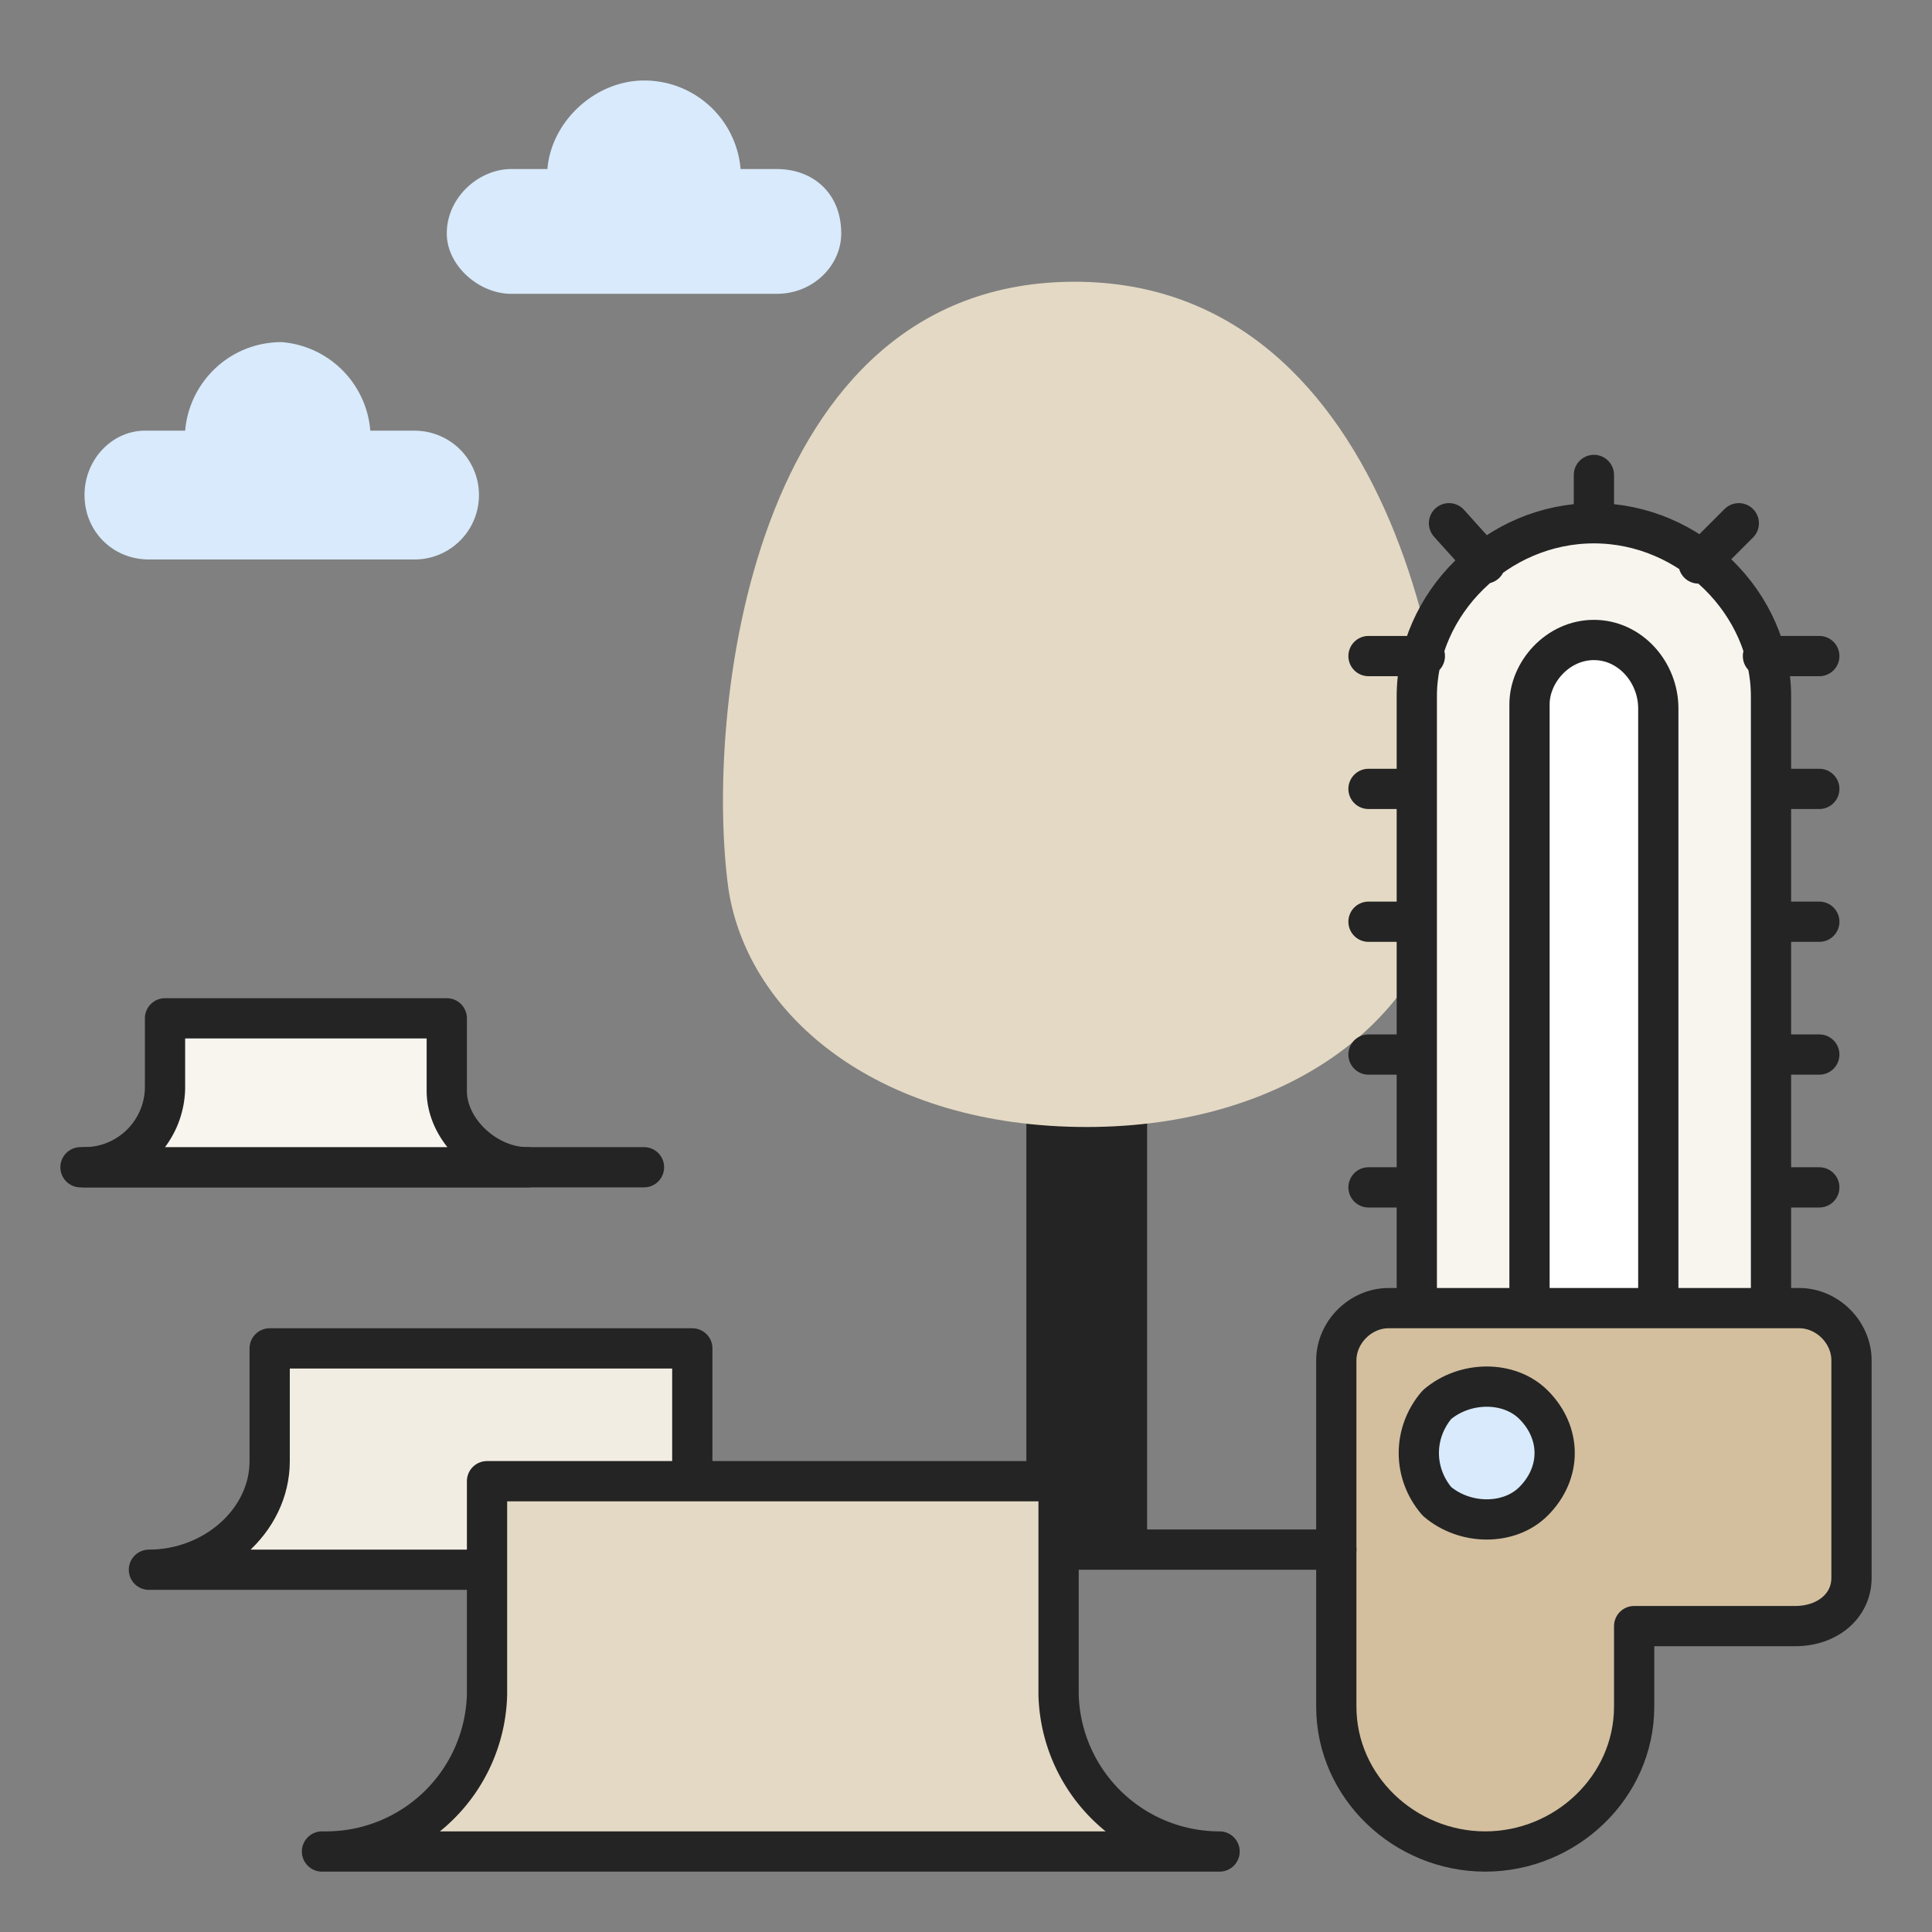 <svg xmlns="http://www.w3.org/2000/svg" width="48" height="48" fill="none"><rect width="100%" height="100%" fill="#808080" stroke="none"/><style><![CDATA[.B{stroke-linecap:round}.C{stroke:#242424}.D{stroke-linejoin:round}]]></style><g class="C"><path fill="#242424" d="M28 38h-1.1l-.2-1.4H26V26l2 .5V38Z"/><path d="M27.2 19.6V38" class="B"/></g><path fill="#e4d9c4" d="M27 28c-5.1 0-8.4-2.7-8.9-5.9-.6-4.3.5-15.1 8.6-15.1 8 0 9.8 10.8 9.2 15.1C35.4 25.3 32 28 27 28Z"/><path fill="#f8f5ef" d="M35.2 32.5V17.3c0-2.3 2-4.3 4.4-4.3s4.4 2 4.4 4.3v15.2"/><path d="M35.2 32.5V17.3c0-2.3 2-4.3 4.4-4.3s4.4 2 4.4 4.3v15.2m-.2-16.2h1.4M44 29.5h1.2m-11.2 0h1.2m8.8-3.3h1.2m-11.2 0h1.2m8.8-3.3h1.2m-11.2 0h1.2m4.4-11.1V13M36 13l.9 1m6.3-1l-1 1m1.8 5.6h1.2m-11.2 0h1.2M34 16.3h1.4" class="B C D"/><use href="#B" fill="#fff"/><g class="C D"><use href="#B" class="B"/><path fill="#d3bf9e" d="M44.7 32.5H34.5c-.7 0-1.3.6-1.3 1.3v8.6c0 2 1.7 3.6 3.7 3.6s3.7-1.6 3.7-3.6v-2h4c.8 0 1.4-.5 1.4-1.2v-5.4c0-.7-.6-1.3-1.3-1.3Z"/><path fill="#d8eafb" d="M38.1 37.3c.7-.7.7-1.7 0-2.4-.6-.6-1.7-.6-2.4 0-.6.7-.6 1.7 0 2.4.7.6 1.8.6 2.4 0Z"/></g><use href="#C" fill="#f2ede2"/><g class="C D"><use href="#C" class="B"/><path fill="#e4d9c4" d="M8.1 46a4 4 0 0 0 4-3.9v-5.3h14.2v5.3a4 4 0 0 0 4 3.9H8Z"/><path d="M2.1 29H16" class="B"/><path fill="#f8f5ef" d="M2.1 29a2 2 0 0 0 2-2v-1.7h7v1.8c0 1 1 1.9 2 1.9H2Z"/></g><path fill="#d8eafb" d="M19.3 4.2h-.9A2.4 2.4 0 0 0 16 2c-1.2 0-2.3 1-2.4 2.2h-.9c-.8 0-1.6.7-1.6 1.6 0 .8.8 1.5 1.6 1.5h6.6c.9 0 1.6-.7 1.6-1.5 0-1-.7-1.6-1.6-1.6Zm-9.1 6.5h-1A2.4 2.4 0 0 0 7 8.5c-1.3 0-2.3 1-2.4 2.2h-1c-.8 0-1.5.7-1.5 1.6 0 .9.7 1.6 1.6 1.6h6.6a1.6 1.6 0 1 0 0-3.2Z"/><path d="M26.4 38.5h6.8" class="B C D"/><defs ><path id="B" d="M38 32.5v-15c0-.8.7-1.6 1.6-1.6s1.6.8 1.6 1.7v15"/><path id="C" d="M12 39H3.7c1.6 0 3-1.2 3-2.7v-2.8h10.5v3.4"/></defs></svg>